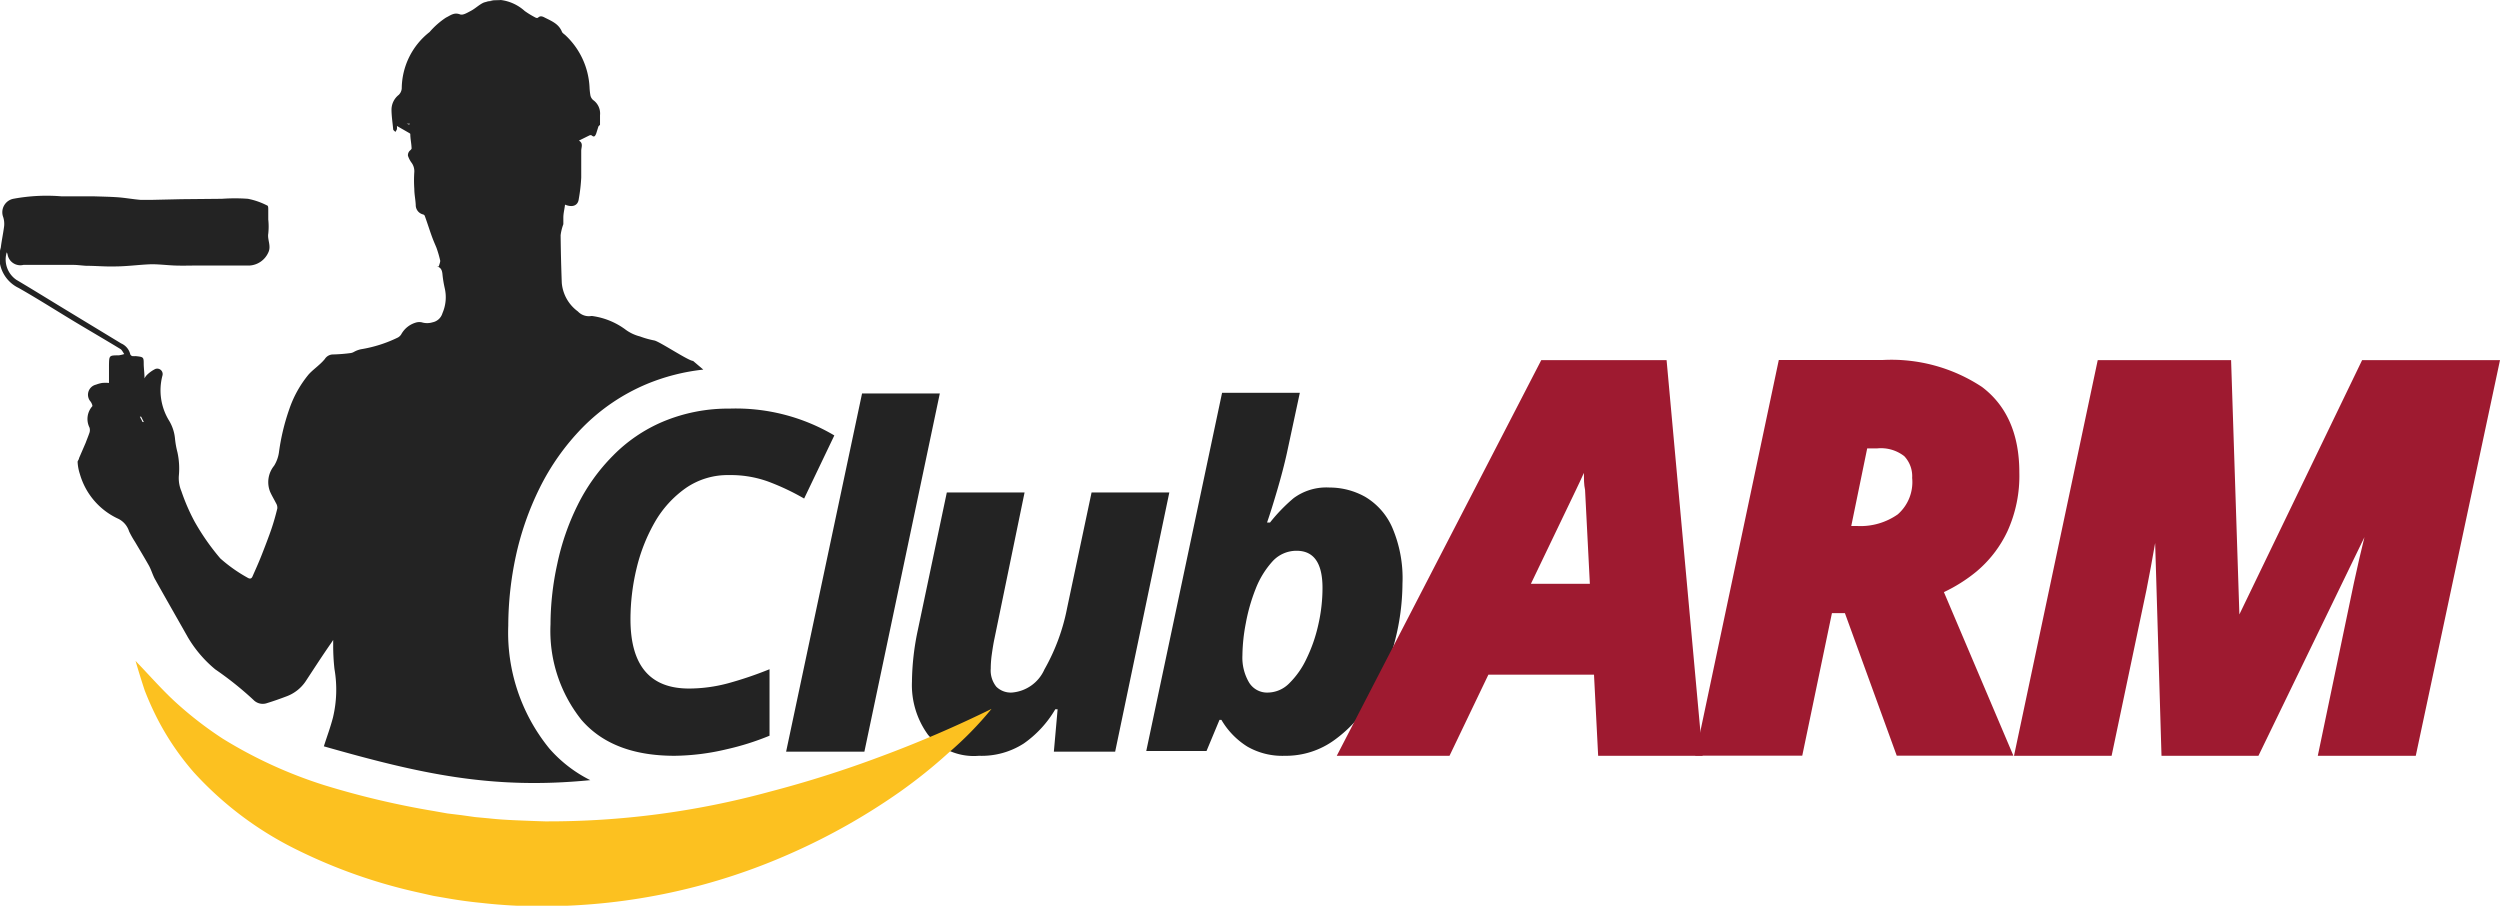 <svg xmlns="http://www.w3.org/2000/svg" viewBox="0 0 192.91 69.89"><defs><style>.cls-1{fill:#232323;}.cls-2{fill:none;}.cls-3{fill:#9e1a30;}.cls-4{fill:#fcc120;}</style></defs><g id="Capa_2" data-name="Capa 2"><g id="Capa_1-2" data-name="Capa 1"><path class="cls-1" d="M38.48,0a3.35,3.35,0,0,0-.88.13l1-.11Z"/><path class="cls-2" d="M10.78,32.15l.21.41.1,0-.21-.42Z"/><path class="cls-1" d="M31.22,9.49l.17.06-.17-.06Z"/><polygon class="cls-1" points="30.65 9.72 30.65 9.72 30.65 9.72 30.65 9.72"/><path class="cls-1" d="M31.4,9.55l-.17-.06.17.06h0l.17,0h0l.07,0-.07,0Z"/><polygon class="cls-1" points="43.42 17.27 43.4 17.27 43.42 17.29 43.42 17.27"/><polygon class="cls-1" points="31.23 9.49 31.23 9.49 31.23 9.49 31.23 9.49"/><path class="cls-1" d="M31.23,9.49h0l.17.06h0Z"/><polygon class="cls-1" points="31.23 9.49 31.23 9.49 31.23 9.49 31.23 9.49"/><path class="cls-1" d="M31.4,9.55h0l.18.06h0Z"/><path class="cls-1" d="M31.57,9.61h.07l-.07,0Z"/><polygon class="cls-1" points="46.24 9.66 46.24 9.66 46.24 9.66 46.24 9.66"/><path class="cls-1" d="M46.22,9.65h0Z"/><path class="cls-1" d="M42.39,57.76a14.16,14.16,0,0,1-3.17-9.49,25.89,25.89,0,0,1,.58-5.34,22.69,22.69,0,0,1,1.83-5.25A18.22,18.22,0,0,1,44.94,33a15.23,15.23,0,0,1,5-3.38,15.82,15.82,0,0,1,4.33-1.1l-.79-.67c-.35,0-2.62-1.52-3-1.58a6.9,6.9,0,0,1-1.1-.31,3.2,3.2,0,0,1-1.17-.57,5.59,5.59,0,0,0-2.48-1,.33.33,0,0,0-.14,0,1.16,1.16,0,0,1-1-.36,3.05,3.05,0,0,1-1.24-2.19q-.07-1.84-.09-3.69a3.77,3.77,0,0,1,.21-.85l0,0v-.51h0c0-.33.09-.65.13-1,.57.24,1,.08,1.06-.43a13.18,13.18,0,0,0,.19-1.66c0-.68,0-1.37,0-2.06,0-.28.18-.59-.18-.79l.81-.4a.2.2,0,0,1,.18,0c.21.19.28,0,.34-.13l.18-.57h0l.12-.12h0V8.89a1.27,1.27,0,0,0-.53-1.17.66.66,0,0,1-.21-.35,4.93,4.93,0,0,1-.07-.66,5.89,5.89,0,0,0-1.87-4c-.09-.08-.22-.16-.26-.26-.24-.6-.78-.82-1.3-1.08-.17-.09-.36-.19-.55,0a.22.22,0,0,1-.16,0,6.78,6.78,0,0,1-.86-.52A3.37,3.37,0,0,0,38.64,0l-1,.11-.29.08c-.36.15-.66.46-1,.64s-.63.36-.85.28c-.47-.18-.75.09-1.09.25a6.08,6.08,0,0,0-1.26,1.11A5.58,5.58,0,0,0,31,6.83a.78.78,0,0,1-.23.49,1.46,1.46,0,0,0-.56,1.12c0,.51.08,1,.13,1.54,0,.07.11.13.17.2a1.43,1.43,0,0,0,.12-.21,1.87,1.87,0,0,0,0-.25h0l.94.54s.09.05.09.08c0,.37.09.74.1,1.11,0,.09-.16.17-.21.27a.48.48,0,0,0-.07.3,2,2,0,0,0,.25.5,1.1,1.1,0,0,1,.24.74,9.7,9.7,0,0,0,0,1.32c0,.41.09.82.11,1.23a.74.74,0,0,0,.54.73.23.23,0,0,1,.15.1c.18.49.34,1,.51,1.48s.27.68.4,1a8.3,8.3,0,0,1,.29,1c0,.13-.07.28-.11.44l-.15,0c.31.07.4.29.43.58a8.55,8.55,0,0,0,.18,1.11,3.09,3.09,0,0,1-.18,1.92,1,1,0,0,1-.76.7,1.42,1.42,0,0,1-.84,0,1,1,0,0,0-.37,0,1.89,1.89,0,0,0-1.21.93.71.71,0,0,1-.25.24,10.16,10.16,0,0,1-2.86.91,1.91,1.91,0,0,0-.53.2.78.78,0,0,1-.24.09,12.28,12.28,0,0,1-1.35.11.76.76,0,0,0-.67.36,3.87,3.87,0,0,1-.4.41c-.28.26-.59.49-.85.78a8.49,8.49,0,0,0-1.49,2.68,16.78,16.78,0,0,0-.8,3.36,2.68,2.68,0,0,1-.37,1,2,2,0,0,0-.31,2c.13.3.31.59.46.89a.66.66,0,0,1,.1.4c-.13.54-.28,1.07-.46,1.6s-.49,1.34-.75,2-.47,1.11-.71,1.66c-.09.21-.25.17-.39.08A11.57,11.57,0,0,1,17,43.09a17.84,17.84,0,0,1-2-2.87,15.47,15.47,0,0,1-1-2.31,2.6,2.6,0,0,1-.2-1.19,5.89,5.89,0,0,0-.11-1.83,6.79,6.79,0,0,1-.19-1.08,3.27,3.27,0,0,0-.44-1.33A4.46,4.46,0,0,1,12.53,29a.42.42,0,0,0-.54-.53,2.49,2.49,0,0,0-.66.47,1.11,1.11,0,0,0-.18.26c0-.4-.05-.73-.06-1.07,0-.58,0-.58-.61-.65a2,2,0,0,1-.25,0c-.07,0-.17-.09-.18-.15a1.22,1.22,0,0,0-.7-.83L5.43,24.12c-1.39-.84-2.77-1.7-4.17-2.53a1.9,1.9,0,0,1-.74-2.12.73.73,0,0,1,.06.14,1,1,0,0,0,1.23.83c.46,0,.92,0,1.38,0H5.65c.33,0,.65.05,1,.07.72,0,1.45.07,2.17.05,1,0,1.92-.14,2.88-.17.61,0,1.22.08,1.83.1s1.09,0,1.64,0c1.36,0,2.73,0,4.09,0a1.7,1.7,0,0,0,1.44-1c.25-.5-.08-1,0-1.46a5,5,0,0,0,0-1.09c0-.24,0-.48,0-.72s0-.35-.12-.38a5.54,5.54,0,0,0-1.45-.5,14.1,14.1,0,0,0-2,0L14,15.37l-2.18.05c-.33,0-.66,0-1,0-.59-.05-1.18-.16-1.77-.2s-1.2-.05-1.81-.07l-.77,0c-.58,0-1.15,0-1.72,0a14.08,14.08,0,0,0-3.67.18,1.06,1.06,0,0,0-.83,1.43,1.74,1.74,0,0,1,.07.68C.25,18,.13,18.55.06,19.11a2.62,2.62,0,0,0,1.38,3.11c1.48.84,2.92,1.76,4.38,2.64,1.15.69,2.32,1.37,3.47,2.07.13.08.2.26.3.39a2.86,2.86,0,0,1-.42.1c-.75,0-.75,0-.76.78v1.35a3,3,0,0,0-.53,0,2.52,2.52,0,0,0-.47.13A.8.8,0,0,0,7,31c.07.1.16.31.12.35A1.48,1.48,0,0,0,6.91,33a.68.68,0,0,1,0,.37c-.09.27-.2.53-.3.8L6.1,35.35c0,.11-.13.22-.11.32a3.57,3.57,0,0,0,.18.93A5.44,5.44,0,0,0,9.06,40a1.62,1.62,0,0,1,.9,1,7.07,7.07,0,0,0,.45.8c.36.61.73,1.22,1.08,1.84.17.31.27.66.44,1,.85,1.52,1.7,3,2.57,4.54a9.42,9.42,0,0,0,2.11,2.47A25.62,25.62,0,0,1,19.55,54a1,1,0,0,0,1.07.25c.52-.16,1-.33,1.55-.54a3.06,3.06,0,0,0,1.39-1.1c.66-1,1.3-2,2-3l.15-.23c0,.18,0,.29,0,.41a16.08,16.08,0,0,0,.1,1.84,9.29,9.29,0,0,1-.12,3.75c-.22.83-.44,1.39-.7,2.21,7.45,2.12,12.95,3.36,20.56,2.61A10.29,10.29,0,0,1,42.39,57.76ZM31.57,9.61l-.18-.06-.17-.06h0l.17.06.17,0,.07,0ZM11,32.56l-.21-.41.1,0,.21.42Z"/><path class="cls-1" d="M52.05,58.32q-4.8,0-7.19-2.78a11,11,0,0,1-2.38-7.37A21.92,21.92,0,0,1,43,43.52,18.91,18.91,0,0,1,44.56,39a14.6,14.6,0,0,1,2.71-3.81,11.9,11.9,0,0,1,3.9-2.66,13,13,0,0,1,5.13-1,14.91,14.91,0,0,1,8.08,2.07l-2.33,4.87a18.37,18.37,0,0,0-2.8-1.32,8.49,8.49,0,0,0-3-.49,5.67,5.67,0,0,0-3.33,1,8.2,8.2,0,0,0-2.38,2.61,13.39,13.39,0,0,0-1.42,3.59,16.87,16.87,0,0,0-.47,3.92q0,5.35,4.51,5.35a11.7,11.7,0,0,0,3-.4,28.49,28.49,0,0,0,3.22-1.09v5.13a20.44,20.44,0,0,1-3.33,1.05A18.06,18.06,0,0,1,52.05,58.32Z"/><path class="cls-1" d="M60.66,58l5.86-27.64h6L66.7,58Z"/><path class="cls-1" d="M75.54,58.32a4.62,4.62,0,0,1-3.93-1.62,6.51,6.51,0,0,1-1.24-4.09,19.93,19.93,0,0,1,.44-3.93L73.06,38h6L76.74,49.26c-.08.37-.14.75-.2,1.17a8.07,8.07,0,0,0-.09,1.16,2,2,0,0,0,.43,1.4,1.59,1.59,0,0,0,1.2.45,3,3,0,0,0,2.51-1.78,15.59,15.59,0,0,0,1.75-4.73L84.23,38h6L86.05,58H81.32l.29-3.27h-.18A8.39,8.39,0,0,1,79,57.37,6,6,0,0,1,75.54,58.32Z"/><path class="cls-1" d="M99.14,58.32a5.4,5.4,0,0,1-2.89-.71,6,6,0,0,1-2-2.06h-.15l-1,2.4H88.45L94.3,30.31h6l-1,4.66c-.2.9-.45,1.85-.75,2.87s-.56,1.85-.78,2.48H98a13,13,0,0,1,1.82-1.88,4.25,4.25,0,0,1,2.77-.82,5.62,5.62,0,0,1,2.74.71,5.16,5.16,0,0,1,2.09,2.35,9.9,9.9,0,0,1,.8,4.36,18,18,0,0,1-.6,4.48,17.45,17.45,0,0,1-1.74,4.32A10.19,10.19,0,0,1,103,57.08,6.36,6.36,0,0,1,99.14,58.32Zm-1.27-4.88a2.35,2.35,0,0,0,1.6-.7,6.54,6.54,0,0,0,1.34-1.9,11.79,11.79,0,0,0,.91-2.61,12.75,12.75,0,0,0,.33-2.86c0-1.91-.66-2.87-2-2.87a2.5,2.5,0,0,0-1.87.83,6.85,6.85,0,0,0-1.29,2.11,14,14,0,0,0-.76,2.66,13.76,13.76,0,0,0-.26,2.47,3.78,3.78,0,0,0,.51,2.09A1.63,1.63,0,0,0,97.87,53.44Z"/><path class="cls-3" d="M118.93,27.79,103.15,58.32h8.7l3-6.26H123l.32,6.26h8.06L128.6,27.79Zm3.75,17.26h-4.55l3.47-7.23c.22-.46.43-.9.62-1.33,0,.45,0,.89.09,1.32Z"/><path class="cls-3" d="M154.9,41a10.32,10.32,0,0,0,.92-4.54c0-3-1-5.18-2.88-6.6a12.68,12.68,0,0,0-7.68-2.08h-8l-6.45,30.53h8.26l2.29-11h1l4,11h9L150,45.69a12.06,12.06,0,0,0,2.49-1.57A9.11,9.11,0,0,0,154.9,41ZM144.08,34.6h.77a2.92,2.92,0,0,1,2.09.6,2.25,2.25,0,0,1,.61,1.68,3.31,3.31,0,0,1-1.11,2.81,5,5,0,0,1-3.1.9h-.49Z"/><path class="cls-3" d="M182.27,27.79,172.8,47.41l-.64-19.62H161.87l-6.46,30.53h7.53l2.69-12.8c.23-1.15.45-2.36.67-3.62l.49,16.42h7.48l8.18-16.87c-.27,1.08-.54,2.27-.82,3.56l-2.78,13.31h7.56l6.5-30.53Z"/><path class="cls-4" d="M10.46,51c1.11,1.15,2.13,2.33,3.25,3.33A28.37,28.37,0,0,0,17.19,57,34.87,34.87,0,0,0,25,60.58a65.14,65.14,0,0,0,8.46,2l1.07.19,1.07.13,1.07.15,1.08.1c.71.08,1.43.12,2.15.15s1.44.06,2.16.08a64.82,64.82,0,0,0,17.34-2.29A86.52,86.52,0,0,0,68,58.36a90.86,90.86,0,0,0,8.51-3.66,26.75,26.75,0,0,1-3.33,3.4,39.51,39.51,0,0,1-3.74,3,49.12,49.12,0,0,1-8.37,4.73,47.26,47.26,0,0,1-19,4.1,40.67,40.67,0,0,1-4.94-.26c-.83-.08-1.64-.19-2.46-.33l-1.22-.21-1.2-.27a41,41,0,0,1-9.3-3.27,26.58,26.58,0,0,1-8-6,20.63,20.63,0,0,1-2.79-4.1,22.8,22.8,0,0,1-1-2.23C10.9,52.47,10.67,51.72,10.46,51Z"/></g></g></svg>